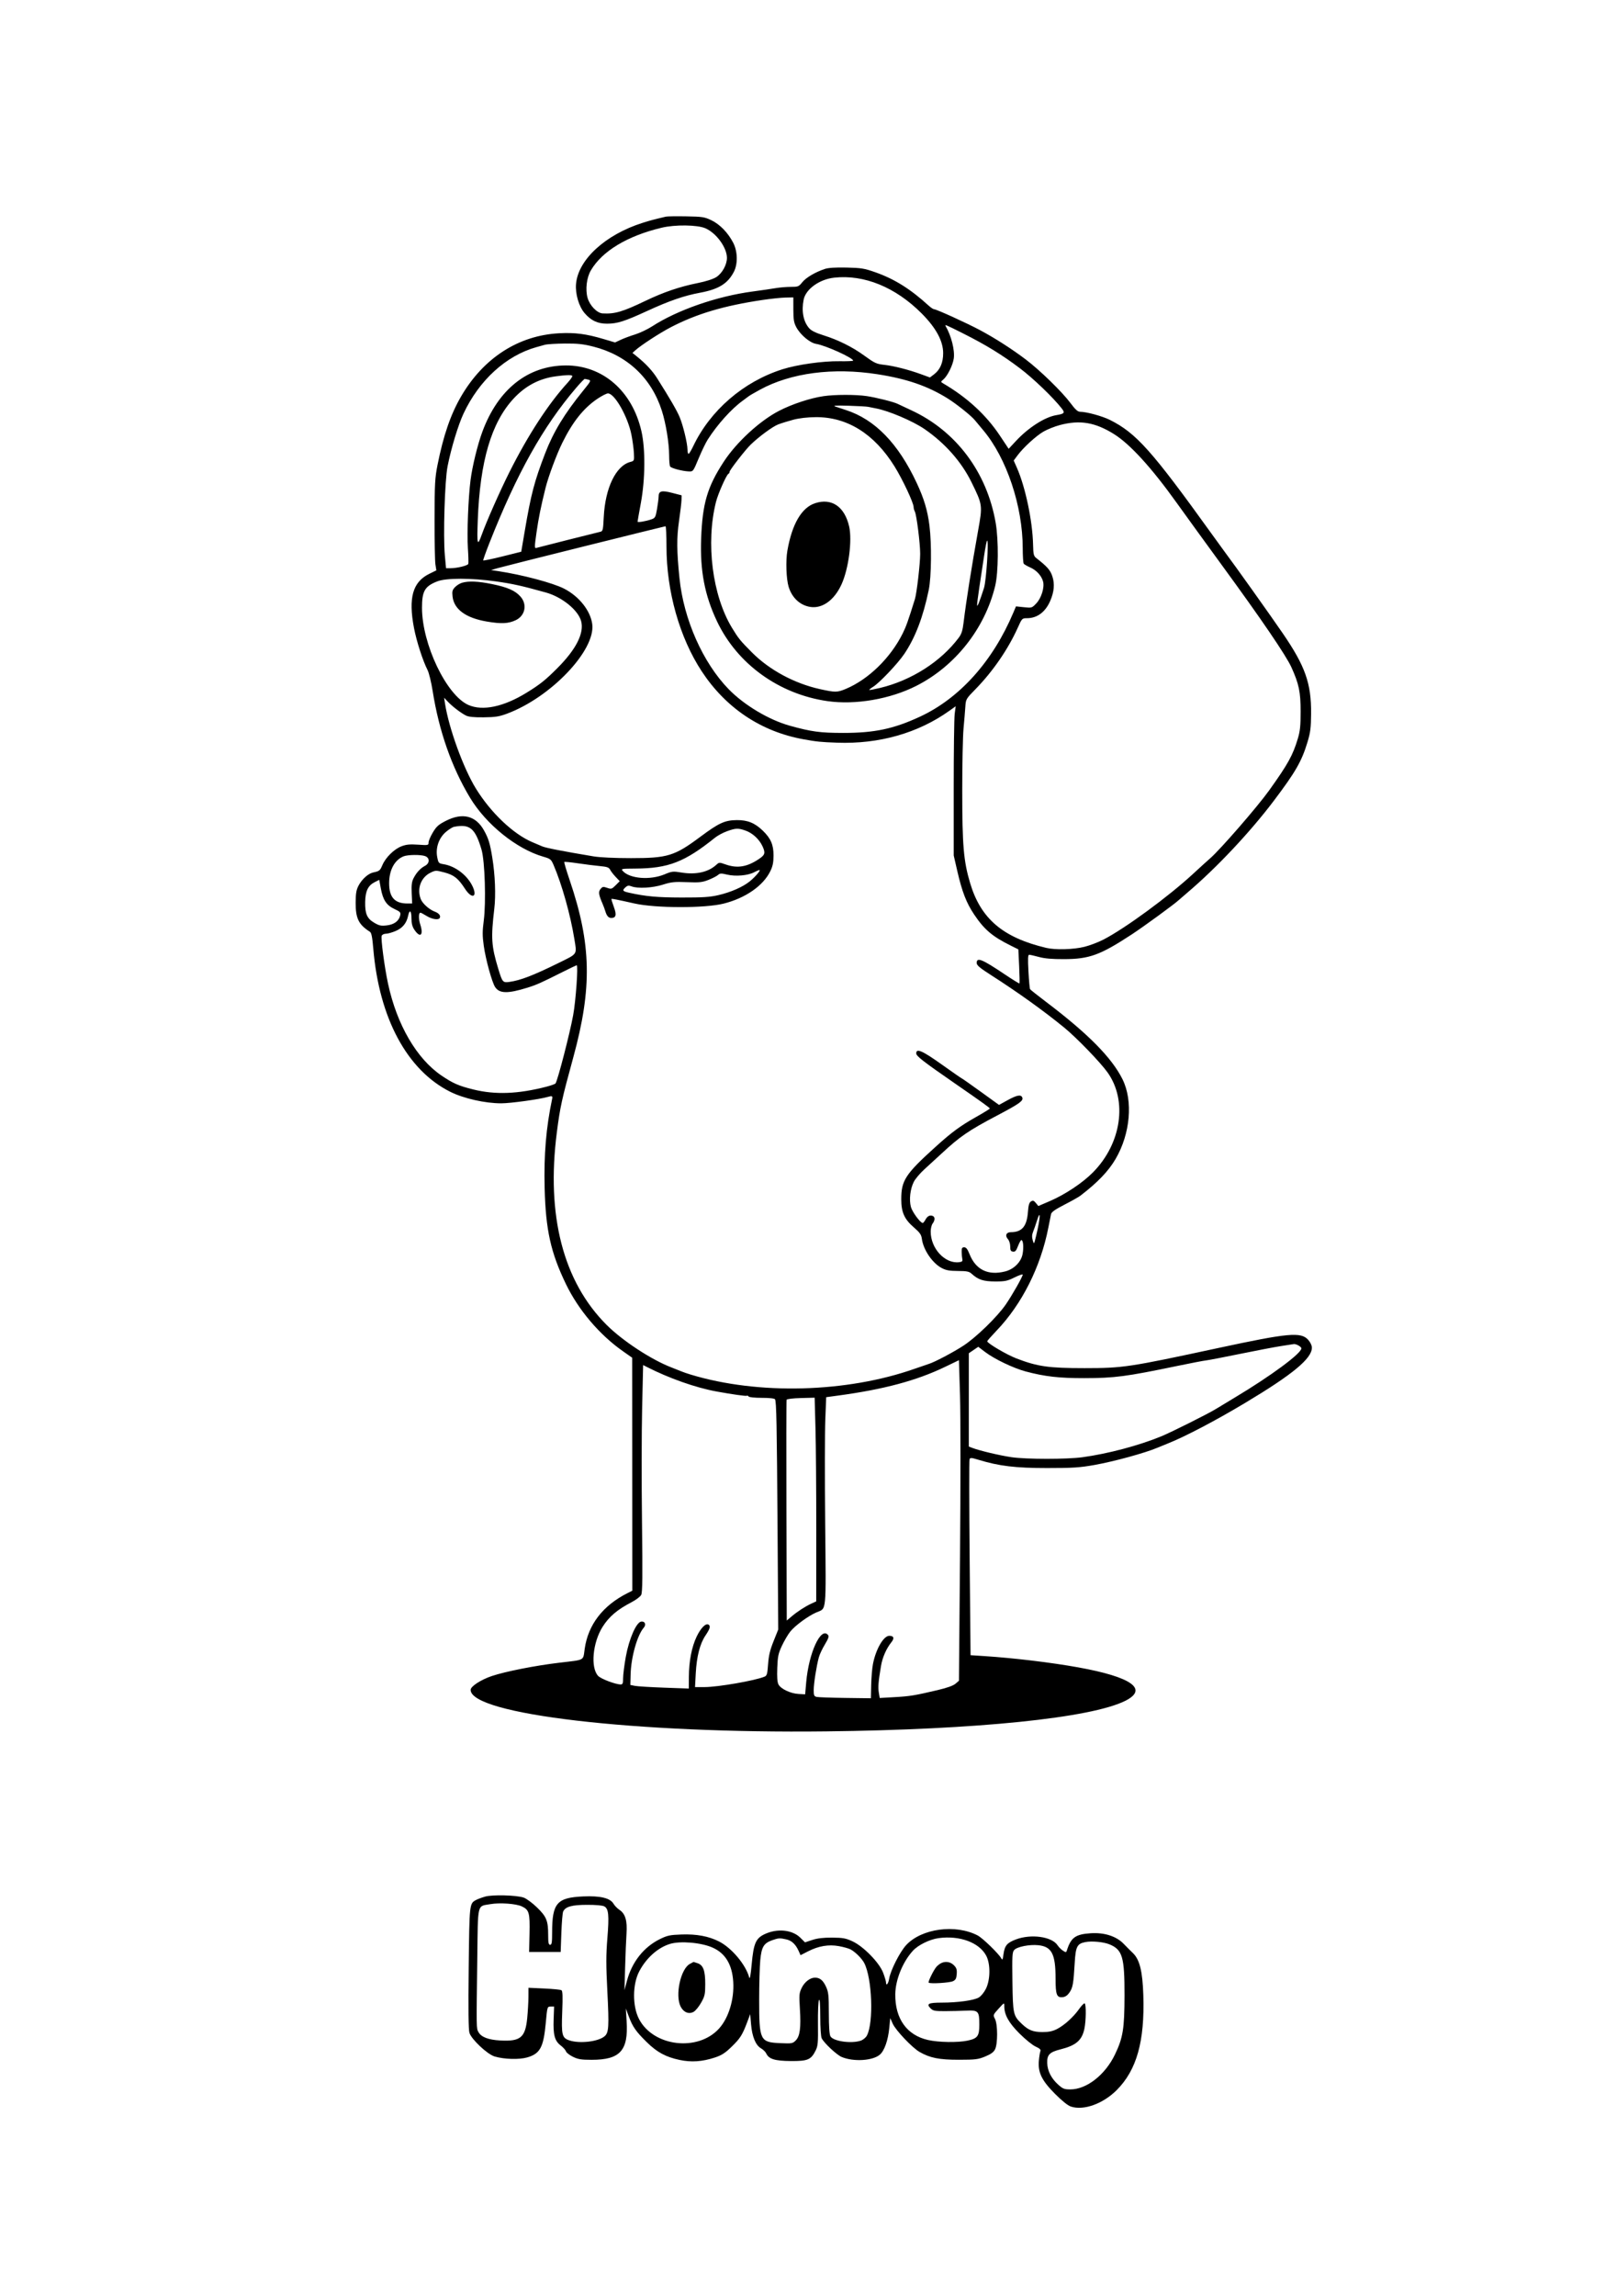 <?xml version="1.0" encoding="UTF-8" standalone="yes"?>
<svg xmlns="http://www.w3.org/2000/svg" width="1761" height="2500" viewBox="0 0 1767.389 2500" version="1.1" x="-10" y="-10">
  <g transform="translate(-10, -10) scale(1.008)">
    <path d="M731.899 240.299C719.017 243.332 715.08 244.379 706.956 246.931C666.462 259.659 636.715 286.921 634.524 313.312C633.627 324.125 637.595 337.607 643.813 344.87C650.73 352.952 657.903 356.328 668.157 356.328C679.212 356.328 687.07 353.843 711.484 342.62C735.747 331.467 751.558 326.005 768.931 322.778C789.176 319.017 799.022 312.94 805.673 300.104C810.101 291.559 809.808 278.025 804.991 268.672C799.406 257.819 790.55 248.659 781.377 244.24C773.89 240.636 771.682 240.291 753.991 239.974C743.408 239.785 733.466 239.93 731.899 240.299M727.443 252.273C690.184 261.147 662.892 277.595 650.586 298.595C646.022 306.383 644.487 319.229 647.034 328.327C649.342 336.566 657.32 344.84 663.29 345.182C676.572 345.944 685.001 343.476 709.806 331.572C729.396 322.171 746.971 316.192 766.556 312.265C775.349 310.502 783.19 307.992 786.572 305.857C792.955 301.827 798.183 292.405 798.161 284.969C798.13 273.753 786.531 257.898 774.658 252.842C765.875 249.102 741.968 248.814 727.443 252.273M904.361 296.971C894.004 300.388 883.893 306.347 879.845 311.42C876.089 316.127 875.359 316.42 867.389 316.42C862.732 316.42 855.356 317.037 850.998 317.791C846.639 318.545 835.376 320.187 825.969 321.44C787.395 326.578 744.542 341.445 717.003 359.246C712.008 362.473 703.696 366.418 698.531 368.012C693.365 369.605 686.374 372.208 682.995 373.794L676.85 376.679 664.466 372.999C645.466 367.353 633.496 365.792 616.209 366.709C572.121 369.048 534.275 393.399 509.964 435.07C498.582 454.581 490.69 477.5 484.32 509.55C481.548 523.498 481.194 529.947 481.123 567.987C481.079 591.505 481.495 613.674 482.048 617.252L483.054 623.756 475.413 627.503C457.396 636.34 452.546 653.546 458.84 686.291C461.622 700.764 468.358 721.649 473.511 731.775C475.073 734.842 477.576 745.104 479.075 754.58C485.931 797.918 499.652 837.097 519.551 870.154C537.047 899.219 570.087 925.82 599.065 934.172C606.822 936.407 607.519 936.974 610.221 943.264C619.247 964.26 628.466 997.127 632.739 1023.539C635.516 1040.707 636.636 1039.034 615.379 1049.487C587.842 1063.029 574.233 1068.25 562.074 1069.937C555.195 1070.892 554.575 1070.153 550.241 1055.818C542.707 1030.897 542.145 1022.46 545.898 990.593C547.651 975.701 546.794 953.952 543.707 935.006C541.204 919.648 539.674 914.618 534.832 905.84C525.929 889.704 511.559 886.036 493.418 895.272C485.442 899.333 483.156 901.368 479.267 907.876C476.716 912.145 474.629 917.048 474.629 918.773C474.629 921.806 474.26 921.883 463.25 921.129C454.413 920.523 450.409 920.906 445.334 922.844C437.335 925.899 428.146 934.909 424.607 943.164C421.948 949.366 421.452 949.765 414.52 951.277C409.159 952.447 402.355 958.563 398.726 965.473C396.243 970.202 395.629 973.858 395.582 984.179C395.506 1001.045 398.84 1007.821 411.003 1015.536C412.695 1016.608 413.61 1021.194 414.705 1034.065C421.105 1109.376 451.412 1165.661 498.147 1189.029C512.684 1196.298 535.965 1201.551 553.535 1201.524C563.684 1201.509 595.19 1197.158 603.977 1194.557C608.471 1193.227 609.273 1193.57 608.647 1196.551C602.038 1228.022 599.581 1257.138 600.485 1293.29C601.622 1338.798 607.102 1363.452 623.703 1397.724C637.233 1425.657 659.981 1452.433 685.286 1470.211L695.429 1477.338 695.492 1603.61L695.553 1729.882 690.208 1732.581C663.609 1746.019 647.748 1766.625 643.952 1792.675C641.978 1806.22 645.058 1804.541 615.735 1808.044C590.187 1811.096 557.861 1817.487 543.33 1822.36C531.384 1826.367 520.239 1833.615 520.239 1837.379C520.239 1863.938 698.523 1884.775 905.47 1882.4C1069.296 1880.52 1192.767 1867.926 1230.046 1849.294C1255.477 1836.584 1236.948 1823.419 1178.921 1812.97C1149.756 1807.718 1109.182 1802.851 1077.412 1800.791L1062.32 1799.813 1061.347 1694.712C1060.812 1636.907 1060.75 1588.635 1061.207 1587.439C1061.944 1585.522 1063.08 1585.582 1070.858 1587.948C1093.438 1594.815 1110.842 1596.913 1145.239 1596.914C1173.214 1596.914 1180.738 1596.431 1196.551 1593.617C1217.757 1589.845 1251.495 1580.606 1264.966 1574.885C1266.534 1574.219 1271.985 1571.993 1277.081 1569.937C1296.11 1562.263 1328.404 1545.272 1360.462 1526.068C1411.695 1495.373 1432.44 1478.184 1432.44 1466.425C1432.44 1464.038 1430.808 1460.59 1428.404 1457.899C1420.617 1449.185 1407.05 1450.416 1331.243 1466.718C1233.635 1487.708 1227.755 1488.593 1185.861 1488.607C1146.943 1488.619 1134.91 1486.897 1111.901 1478.025C1101.326 1473.947 1080.388 1461.612 1080.388 1459.46C1080.388 1458.965 1084.939 1453.807 1090.503 1447.995C1118.064 1419.202 1138.359 1378.834 1146.689 1336.231C1147.915 1329.96 1149.219 1323.411 1149.587 1321.678C1150.073 1319.384 1154.032 1316.586 1164.148 1311.39C1171.79 1307.464 1179.535 1303.11 1181.36 1301.713C1200.014 1287.43 1211.773 1275.182 1219.517 1261.97C1235.607 1234.514 1238.716 1198.877 1227.068 1175.401C1215.516 1152.117 1189.594 1125.885 1144.277 1091.619C1135.125 1084.698 1127.283 1078.464 1126.85 1077.762C1126.417 1077.062 1125.63 1068.388 1125.101 1058.485C1124.35 1044.458 1124.534 1040.479 1125.931 1040.479C1126.917 1040.479 1131.665 1041.558 1136.482 1042.876C1142.677 1044.572 1150.661 1045.257 1163.769 1045.212C1191.186 1045.121 1202.918 1040.83 1237.281 1018.315C1250.031 1009.962 1283.327 985.653 1287.898 981.36C1288.75 980.559 1293.224 976.696 1297.839 972.777C1329.092 946.231 1365.369 907.668 1391.025 873.717C1414.726 842.352 1421.371 830.792 1427.647 810.001C1430.851 799.389 1431.454 794.617 1431.578 778.934C1431.834 746.4 1425.255 727.692 1401.162 692.454C1387.876 673.023 1347.953 616.978 1338.389 604.333C1336.907 602.373 1330.043 592.912 1323.136 583.31C1258.797 493.861 1241.89 474.944 1213.578 460.717C1205.306 456.561 1188.032 451.824 1181.143 451.824C1178.552 451.824 1175.931 449.447 1170.534 442.204C1161.611 430.224 1137.56 406.789 1122.355 395.259C1107.259 383.814 1089.027 372.114 1072.633 363.354C1058.171 355.627 1025.252 340.65 1022.731 340.65C1021.867 340.65 1019.226 338.885 1016.861 336.73C997 318.619 979.762 307.851 958.877 300.512C947.137 296.385 943.749 295.837 927.879 295.485C915.965 295.222 908.174 295.714 904.361 296.971M914.339 306.452C898.367 308.238 883.617 318.888 881.331 330.286C878.85 342.657 880.978 353.893 887.164 361.076C889.656 363.971 894.189 366.223 903.201 369.044C918.576 373.855 934.108 381.558 946.421 390.476C958.67 399.347 960.024 399.971 969.237 401.003C979.095 402.108 995.428 406.286 1008.361 411.009L1018.288 414.635 1022.769 411.219C1029.366 406.187 1032.644 398.529 1032.615 388.218C1032.578 375.086 1024.937 360.966 1009.406 345.329C981.05 316.782 946.889 302.812 914.339 306.452M836.659 330.626C794.641 336.886 765.238 345.641 737.148 360.255C725.355 366.391 704.796 379.769 698.848 385.18L695.728 388.017 700.274 391.668C710.047 399.518 717.288 407.289 722.457 415.479C736.562 437.821 743.824 450.339 746.847 457.526C750.619 466.494 755.325 485.951 755.379 492.802C755.399 495.351 755.919 497.434 756.534 497.434C757.149 497.434 759.404 493.747 761.545 489.239C780.053 450.278 816.009 419.239 858.213 405.795C874.269 400.681 902.252 396.729 920.345 397.02C928.408 397.151 935.006 396.861 935.006 396.38C935.006 393.392 905.081 379.852 894.867 378.218C888.127 377.141 877.741 368.392 873.325 360.074C870.768 355.257 870.198 351.802 870.178 341.008L870.154 327.825 861.602 328.005C856.899 328.103 845.674 329.283 836.659 330.626M1035.237 358.823C1041.441 369.39 1045.436 385.299 1044.109 394.152C1043.005 401.514 1037.333 412.959 1032.92 416.73C1029.875 419.334 1029.863 419.451 1032.52 421.006C1058.609 436.28 1079.128 455.144 1094.074 477.593L1103.647 491.975 1111.616 483.414C1125.073 468.955 1142.888 457.554 1155.245 455.492C1164.102 454.014 1164.932 453.022 1161.254 448.307C1151.994 436.435 1130.486 415.757 1116.021 404.819C1096.538 390.088 1079.091 379.374 1054.303 366.921C1035.811 357.63 1034.113 356.91 1035.237 358.823M600.77 379.188C598.418 379.84 594.249 381.003 591.505 381.773C558.667 390.979 529.471 417.597 512.537 453.766C506.712 466.21 499.045 491.552 495.231 510.975C492.182 526.504 490.359 586.418 492.293 607.54L493.566 621.437 498.281 621.437C505.46 621.437 517.085 618.61 517.715 616.712C518.022 615.782 517.812 607.968 517.249 599.344C516.194 583.221 517.704 544.92 520.143 525.878C522.067 510.861 527.779 487.489 532.94 473.523C549.966 427.449 582.242 401.784 623.397 401.599C663.364 401.418 695.359 429.153 705.385 472.668C709.856 492.078 709.619 524.748 704.818 550.745C702.858 561.357 701.254 570.45 701.254 570.954C701.254 572.058 710.257 570.544 716.32 568.421C720.361 567.005 720.824 566.137 722.377 557.078C723.302 551.682 724.059 545.754 724.059 543.905C724.059 537.647 727.155 536.76 738.636 539.725L749.002 542.403 748.903 547.356C748.848 550.08 747.643 560.326 746.223 570.125C743.569 588.449 743.682 602.627 746.713 632.37C751.249 676.851 772.014 723.717 799.924 752.467C816.783 769.833 843.759 785.928 866.591 792.242C889.94 798.7 899.403 799.967 924.316 799.976C958.186 799.987 978.903 795.603 1007.427 782.387C1050.436 762.462 1086.438 722.357 1108.721 669.554L1111.574 662.796 1120.208 663.699C1128.734 664.591 1128.903 664.538 1133.676 659.477C1139.058 653.769 1142.6 642.429 1141.001 636.021C1139.45 629.808 1133.904 623.642 1127.208 620.687C1123.798 619.183 1120.537 617.293 1119.962 616.488C1119.386 615.681 1118.905 608.121 1118.893 599.685C1118.828 553.917 1101.432 502.003 1076.032 471.779C1072.409 467.467 1068.218 462.454 1066.72 460.639C1062.868 455.969 1046.899 443.243 1037.628 437.453C1015.948 423.914 993.377 416.123 961.374 411.136C913.177 403.623 867.427 409.641 833.975 427.892C828.052 431.123 822.544 434.326 821.736 435.007C820.929 435.688 818.05 437.834 815.341 439.773C803.146 448.501 787.819 465.529 777.273 482.068C775.133 485.423 770.716 494.584 767.456 502.423C761.546 516.638 761.518 516.676 756.692 516.474C749.716 516.18 737.777 513.026 736.552 511.152C735.976 510.271 735.496 504.893 735.483 499.2C735.455 485.748 731.984 464.441 727.576 450.657C716.19 415.06 689.895 390.466 653.287 381.18C642.233 378.377 636.277 377.737 622.323 377.853C612.821 377.935 603.121 378.535 600.77 379.188M612.172 413.452C594.471 415.884 579.51 423.833 566.804 437.557C542.691 463.602 530.376 505.425 527.976 569.413C526.974 596.136 527.571 598.307 532.289 585.091C537.345 570.934 552.084 537.623 562.323 517.215C582.453 477.098 604.497 443.234 625.342 420.406C628.666 416.766 630.965 413.367 630.449 412.852C629.306 411.708 623.475 411.899 612.172 413.452M634.688 425.854C598.68 467.963 570.346 518.65 540.497 594.356C536.633 604.155 533.662 612.527 533.893 612.96C534.125 613.394 543.493 611.452 554.714 608.645L575.114 603.54 578.863 581.488C585.78 540.807 589.266 527.52 601.103 496.722C609.956 473.692 621.991 453.887 642.372 428.811C650.654 418.622 651.026 417.859 648.092 417.072C646.367 416.609 644.504 416.221 643.952 416.212C643.401 416.2 639.232 420.54 634.688 425.854M657.782 437.704C642.769 447.808 630.936 462.623 619.694 485.391C613.466 498.005 604.514 522.068 601.428 534.493C596.387 554.788 593.914 567.004 591.686 582.608C589.447 598.29 589.42 600.013 591.417 599.438C594.644 598.512 657.219 582.725 660.811 581.933C663.609 581.314 663.898 580.103 664.582 566.073C666.127 534.416 677.734 510.316 693.415 506.207C697.625 505.104 697.685 504.957 697.276 496.629C697.048 491.977 695.847 483.039 694.605 476.767C690.708 457.072 676.357 431.807 669.123 431.908C667.588 431.93 662.486 434.538 657.782 437.704M902.992 434.88C888.539 436.987 868.901 443.461 854.647 450.818C833.757 461.602 808.586 484.761 794.716 505.958C776.897 533.19 771.594 551.227 770.191 589.367C768.911 624.131 774.035 650.827 787.395 679.012C809.332 725.295 854.594 757.972 907.202 765.507C937.417 769.835 975.067 763.369 1003.471 748.977C1045.684 727.586 1077.799 686.924 1089.007 640.678C1092.548 626.065 1092.835 591.206 1089.57 572.263C1080.095 517.3 1046.566 472.605 997.962 450.15C991.164 447.01 984.595 443.922 983.362 443.29C979.267 441.186 960.097 436.363 949.698 434.818C937.851 433.059 915.294 433.089 902.992 434.88M915.764 446.184C918.116 446.983 923.247 448.676 927.166 449.947C958.687 460.17 983.908 486.143 1003.934 529.001C1011.869 545.982 1015.654 558.625 1017.739 575.114C1020.244 594.907 1019.867 630.908 1017.014 644.785C1010.961 674.208 1002.417 696.599 990.486 714.313C983.466 724.736 963.583 745.707 956.672 749.979C954.081 751.581 952.189 753.12 952.47 753.401C952.751 753.682 958.076 752.687 964.304 751.189C998.227 743.029 1030.019 722.728 1049.503 696.786C1052.504 692.791 1053.704 689.044 1054.751 680.395C1057.561 657.182 1063.418 620.111 1070.557 580.355C1075.438 553.174 1075.373 552.705 1063.374 528.267C1052.469 506.059 1034.776 486.006 1012.561 470.676C999.912 461.946 973.282 450.611 959.632 448.146C956.67 447.61 952.965 446.867 951.397 446.494C949.829 446.12 940.208 445.572 930.017 445.275C916.177 444.87 912.57 445.101 915.764 446.184M870.228 460.419C864.782 461.869 857.406 464.148 853.837 465.482C847.915 467.698 832.992 478.646 823.92 487.43C818.136 493.03 801.026 515.058 801.026 516.904C801.026 517.824 800.479 518.79 799.809 519.052C797.738 519.86 788.531 540.624 786.288 549.544C775.091 594.088 782.34 651.04 803.672 686.113C810.653 697.59 812.611 700.003 825.257 712.704C844.219 731.75 871.202 746.307 899.001 752.489C915.477 756.152 917.784 756.139 926.903 752.328C951.642 741.988 975.597 718.639 988.806 691.99C992.476 684.584 994.577 678.677 1001.985 654.932C1003.971 648.569 1007.697 616.479 1007.697 605.741C1007.697 594.433 1003.784 563.491 1001.913 559.993C1001.174 558.613 1000.57 556.397 1000.57 555.067C1000.57 550.582 988.72 525.331 980.004 511.244C958.06 475.778 928.582 457.343 894.31 457.654C885.423 457.735 876.435 458.767 870.228 460.419M1159.192 466.212C1153.539 467.711 1145.522 470.912 1141.375 473.328C1133.181 478.101 1119.49 490.676 1113.116 499.282L1109.109 504.692 1112.561 512.497C1121.756 533.291 1129.514 570.108 1130.108 595.781C1130.355 606.4 1130.778 608.201 1133.539 610.362C1145.566 619.779 1148.749 623.388 1150.998 630.16C1153.751 638.452 1152.986 647.074 1148.609 657.07C1143.372 669.025 1134.484 675.597 1123.549 675.6C1118.231 675.601 1118.094 675.743 1113.481 686.006C1103.017 709.277 1086.487 733.301 1067.731 752.493C1057.329 763.137 1057.206 763.349 1056.649 771.807C1056.34 776.511 1055.46 787.094 1054.698 795.325C1053.934 803.556 1053.308 833.743 1053.308 862.406C1053.307 922.027 1054.751 938.979 1061.86 962.799C1073.398 1001.458 1097.424 1021.889 1144.448 1033.029C1154.334 1035.371 1173.942 1034.818 1185.791 1031.861C1191.632 1030.403 1200.932 1026.87 1206.458 1024.008C1230.175 1011.726 1276.981 977.389 1303.741 952.641C1311.263 945.686 1319.475 938.227 1321.991 936.065C1332.768 926.807 1373.428 880.019 1386.08 862.315C1406.643 833.543 1411.739 824.334 1417.238 806.015C1419.641 798.003 1420.229 792.246 1420.222 776.796C1420.214 755.522 1418.441 746.995 1410.252 728.844C1404.511 716.117 1377.452 676.403 1334.343 617.437C1320.087 597.938 1294.086 562.082 1285.707 550.366C1258.582 512.446 1235.311 486.937 1217.918 476.055C1197.403 463.22 1180.904 460.455 1159.192 466.212M893.784 550.931C879.156 555.691 868.747 573.482 863.704 602.345C861.789 613.311 862.466 633.107 865.046 641.559C868.713 653.568 877.55 661.739 888.673 663.408C901.779 665.373 914.738 655.905 922.519 638.68C930.115 621.866 934.115 591.16 930.666 576.125C925.738 554.637 911.755 545.084 893.784 550.931M644.242 597.479C596.814 609.284 554.483 619.95 550.171 621.179L542.332 623.414 550.171 624.592C576.093 628.488 609.347 637.322 621.541 643.553C637.804 651.863 650.208 667.479 652.109 682.037C655.82 710.443 607.225 761.442 559.568 779.158C551.153 782.285 546.93 782.94 534.374 783.063C523.692 783.167 518.076 782.598 515.133 781.116C509.591 778.324 500.517 771.38 495.522 766.106L491.469 761.83 492.474 768.244C496.665 795.019 512.332 838.133 525.882 860.177C542.014 886.424 566.566 909.733 587.262 918.452C590.773 919.93 595.579 921.974 597.945 922.995C601.799 924.655 620.352 928.268 653.506 933.811C660.439 934.971 676.364 935.718 694.128 935.718C733.855 935.718 741.361 933.409 769.304 912.587C789.53 897.517 795.855 894.622 808.865 894.488C820.536 894.367 828.472 897.603 837.122 906.009C845.767 914.411 848.71 921.256 848.674 932.868C848.652 940.53 847.832 944.498 845.145 949.971C837.397 965.758 818.22 979.055 794.612 985.011C774.237 990.153 720.894 990.067 697.782 984.859C679.393 980.714 673.408 979.53 672.965 979.95C672.692 980.208 673.833 984.064 675.5 988.518C678.723 997.132 677.938 1000.57 672.748 1000.57C669.789 1000.57 667.786 998.34 666.35 993.444C665.775 991.484 664.477 987.956 663.466 985.604C658.982 975.178 658.563 972.295 661.079 969.203C663.218 966.575 664.011 966.434 668.257 967.919C672.721 969.483 673.317 969.303 677.469 965.151L681.907 960.711 677.499 956.055C675.074 953.492 672.377 950.006 671.505 948.304C670.198 945.757 668.225 945.054 660.288 944.317C654.99 943.826 644.306 942.48 636.546 941.328C628.786 940.175 622.147 939.523 621.793 939.876C621.438 940.229 624.054 949.061 627.603 959.498C651.207 1028.922 652.184 1076.247 631.566 1151.653C618.964 1197.744 617.272 1205.453 613.734 1232.896C602.101 1323.153 620.596 1394.723 667.704 1441.75C685.098 1459.115 716.507 1479.675 738.312 1487.973C742.624 1489.614 747.434 1491.522 749.002 1492.215C750.57 1492.908 755.06 1494.446 758.979 1495.634C832.158 1517.822 928.106 1515.284 1001.995 1489.202C1008.659 1486.85 1015.351 1484.557 1016.866 1484.105C1023.034 1482.265 1043.354 1471.574 1054.572 1464.266C1068.424 1455.242 1091.288 1433.015 1100.506 1419.611C1107.509 1409.427 1118.871 1389.407 1118.871 1387.253C1118.871 1386.504 1114.882 1387.866 1110.007 1390.279C1102.176 1394.158 1099.723 1394.666 1088.984 1394.642C1076.26 1394.615 1070.577 1392.759 1063.566 1386.345C1060.805 1383.82 1058.435 1383.334 1048.6 1383.277C1039.394 1383.223 1035.66 1382.544 1030.996 1380.073C1020.894 1374.719 1011.117 1360.318 1009.525 1348.446C1008.915 1343.907 1007.347 1341.656 1000.924 1336.11C990.564 1327.168 987.189 1319.671 987.184 1305.587C987.176 1285.063 991.615 1278.284 1024.558 1248.525C1042.115 1232.662 1051.063 1226.09 1068.586 1216.187C1076.598 1211.658 1083.173 1207.608 1083.196 1207.185C1083.241 1206.378 1075.914 1201.106 1045.468 1180.033C1010.393 1155.757 1003.421 1150.338 1003.421 1147.359C1003.421 1141.545 1010.034 1144.436 1031.18 1159.493C1042.741 1167.724 1052.447 1174.458 1052.751 1174.458C1053.054 1174.458 1062.276 1180.935 1073.245 1188.85L1093.187 1203.241 1102.516 1198.114C1112.662 1192.537 1117.058 1191.743 1118.401 1195.244C1119.778 1198.83 1115.422 1201.941 1091.078 1214.762C1060.057 1231.1 1050.73 1237.501 1030.502 1256.338C1025.406 1261.083 1017.323 1268.493 1012.538 1272.805C1007.754 1277.117 1002.474 1283.322 1000.804 1286.596C996.89 1294.273 995.529 1306.016 997.644 1313.864C999.128 1319.37 1007.892 1331.243 1010.472 1331.243C1011.032 1331.243 1012.33 1329.674 1013.358 1327.755C1015.476 1323.797 1018.117 1322.405 1021.237 1323.6C1023.931 1324.635 1023.911 1328.277 1021.192 1331.871C1020.041 1333.394 1019.099 1337.288 1019.099 1340.526C1019.099 1358.853 1034.467 1375.512 1049.769 1373.773C1053.174 1373.385 1053.894 1372.722 1053.391 1370.439C1053.046 1368.871 1052.725 1365.344 1052.678 1362.6C1052.61 1358.54 1053.123 1357.611 1055.432 1357.611C1057.527 1357.611 1059.052 1359.574 1061.261 1365.115C1067.98 1381.97 1081.303 1388.445 1099.721 1383.807C1109.38 1381.375 1117.184 1373.566 1118.777 1364.738C1120.104 1357.383 1119.403 1349.772 1117.397 1349.772C1116.77 1349.772 1115.143 1352.69 1113.78 1356.256C1111.806 1361.425 1110.698 1362.654 1108.317 1362.313C1105.909 1361.97 1105.331 1360.879 1105.331 1356.695C1105.331 1353.723 1104.249 1350.305 1102.802 1348.704C1099.421 1344.967 1101.015 1341.22 1105.983 1341.22C1118.064 1341.22 1123.362 1334.957 1124.544 1319.275C1125.104 1311.844 1125.916 1309.059 1127.869 1307.872C1129.964 1306.596 1130.961 1306.92 1133.147 1309.582L1135.841 1312.865 1148.317 1307.506C1164.92 1300.373 1183.86 1287.749 1195.153 1276.287C1225.932 1245.05 1232.692 1198.727 1210.939 1168.119C1203.087 1157.068 1177.245 1130.341 1163.769 1119.329C1141.544 1101.169 1113.08 1080.771 1084.309 1062.385C1072.275 1054.695 1068.988 1051.906 1068.987 1049.387C1068.984 1042.781 1074.637 1045.09 1099.822 1061.987C1108.083 1067.53 1115.074 1071.832 1115.358 1071.548C1115.643 1071.264 1115.487 1062.844 1115.016 1052.835L1114.155 1034.639 1106.023 1030.604C1085.919 1020.63 1077.256 1013.277 1066.206 996.806C1057.826 984.319 1053.14 972.258 1048.009 949.971L1044.072 932.868 1044.056 860.177C1044.049 820.197 1044.53 783.794 1045.124 779.283L1046.207 771.08 1039.423 775.926C1005.456 800.195 963.049 812.246 917.534 810.563C899.52 809.897 895.523 809.49 880.844 806.82C835.131 798.508 796.968 772.976 770.84 733.224C746.793 696.642 732.611 646.412 732.611 597.832C732.611 585.728 732.131 575.868 731.542 575.919C730.954 575.971 691.669 585.673 644.242 597.479M1077.077 607.54C1075.765 616.36 1073.412 631.913 1071.849 642.104C1070.284 652.295 1069.195 661.216 1069.427 661.93C1069.862 663.264 1072.489 656.546 1076.903 642.816C1079.35 635.202 1082.226 591.498 1080.279 591.502C1079.829 591.504 1078.387 598.721 1077.077 607.54M484.092 635.678C470.517 640.981 467.503 646.18 467.503 664.287C467.503 703.684 494.046 759.227 517.879 769.701C533.285 776.469 556.021 771.686 580.748 756.471C595.519 747.383 601.344 742.734 614.427 729.599C634.702 709.243 643.539 691.719 640.054 678.779C636.839 666.836 619.329 652.62 601.837 647.749C575.677 640.466 565.989 638.314 547.688 635.718C520.887 631.917 493.766 631.9 484.092 635.678M510.897 637.212C508.502 637.909 505.047 640.068 503.221 642.013C500.43 644.983 500.019 646.596 500.643 652.128C502.206 666.001 515.087 675.388 537.862 679.25C553.488 681.9 561.216 681.531 569.176 677.754C579.367 672.918 581.849 660.78 574.384 652.279C568.613 645.707 560.348 642.067 543.305 638.593C528.317 635.539 518.146 635.105 510.897 637.212M502.233 901.782C500.56 902.109 496.575 904.618 493.377 907.356C485.753 913.883 482.065 924.588 484.004 934.577C485.275 941.127 485.52 941.393 491.243 942.362C503.434 944.424 515.956 953.796 521.81 965.237C528.311 977.945 521.884 980.944 514.054 968.857C506.755 957.591 502.119 953.937 491.636 951.187C482.66 948.834 482.137 948.844 476.719 951.498C466.365 956.568 461.837 968.751 466.12 980.017C467.96 984.855 475.331 991.482 481.35 993.71C485.962 995.416 488.15 998.295 486.665 1000.698C485.197 1003.076 478.26 1001.948 472.491 998.395C469.356 996.464 466.384 994.88 465.888 994.876C463.72 994.859 463.599 1001.394 465.65 1007.744C469.387 1019.316 465.597 1022.717 459.307 1013.434C456.971 1009.984 456.1 1006.631 456.1 1001.072C456.1 992.614 454.018 990.882 452.497 998.076C450.775 1006.214 446.546 1011.44 439.078 1014.652C435.215 1016.314 430.389 1017.674 428.354 1017.674C426.318 1017.674 424.27 1018.673 423.803 1019.893C422.715 1022.725 426.884 1054.183 430.684 1071.836C440.275 1116.374 461.712 1153.184 488.714 1171.482C501.136 1179.899 507.336 1182.607 523.131 1186.515C546.96 1192.412 571.83 1191.455 602.607 1183.461C607.537 1182.179 611.906 1180.59 612.315 1179.929C614.887 1175.765 627.722 1126.089 631.418 1105.988C634.279 1090.433 637.018 1051.881 635.265 1051.881C634.809 1051.881 628.143 1055.043 620.453 1058.907C596.353 1071.015 591.753 1073.07 581.876 1076.142C560.485 1082.795 551.469 1082.62 546.776 1075.456C543.352 1070.229 536.538 1045.458 534.484 1030.771C532.972 1019.954 532.965 1014.947 534.446 1003.69C537.088 983.599 535.696 938.806 532.045 926.454C525.195 903.273 519.342 898.429 502.233 901.782M798.238 906.548C793.962 908.086 788.126 911.221 785.269 913.518C752.373 939.954 734.597 946.85 698.87 947.037C683.642 947.117 683.046 947.233 685.255 949.682C692.805 958.057 714.873 959.823 730.502 953.304C738.578 949.936 739.669 949.82 749.031 951.355C764.485 953.888 777.912 950.922 786.484 943.08C789.685 940.151 789.907 940.138 796.652 942.534C809.229 947.001 819.708 945.363 832.437 936.938C839.458 932.293 840.094 930.296 836.846 923.111C833.342 915.365 826.06 908.585 818.302 905.848C810.344 903.039 807.744 903.13 798.238 906.548M447.55 933.756C437.796 937.645 431.87 948.666 431.87 962.909C431.87 978.186 437.916 984.892 451.692 984.892L456.834 984.892 456.326 973.693C455.938 965.165 456.401 961.34 458.264 957.658C461.42 951.42 465.791 946.658 470.71 944.098C475.973 941.36 476.12 935.502 470.973 933.545C466.316 931.775 452.201 931.901 447.55 933.756M827.761 950.996C820.835 954.641 807.584 955.792 798.275 953.559C791.963 952.044 790.564 952.104 788.486 953.977C787.152 955.177 782.533 957.56 778.221 959.269C771.388 961.978 768.379 962.299 754.786 961.759C741.298 961.221 737.774 961.588 728.72 964.463C717.453 968.04 701.544 968.911 694.733 966.323C691.668 965.157 690.335 965.348 688.227 967.256C684.313 970.798 684.877 971.625 692.346 973.28C710.267 977.249 722.594 978.368 749.002 978.421C771.94 978.466 779.736 977.959 788.911 975.821C802.426 972.671 815.339 967.013 822.839 960.955C828.416 956.448 834.534 949.463 833.615 948.65C833.33 948.398 830.696 949.454 827.761 950.996M416.224 961.743C409.024 965.372 406.107 971.418 405.889 983.167C405.65 996.063 407.883 1001.183 415.764 1005.801C421.145 1008.954 423.15 1009.37 429.4 1008.63C437.43 1007.68 442.529 1003.84 443.89 997.719C444.591 994.568 443.867 993.777 437.634 990.877C428.975 986.846 425.182 981.117 422.868 968.575L421.149 959.262 416.224 961.743M1134.084 1329.461C1132.925 1333.184 1131.159 1338.244 1130.161 1340.704C1128.861 1343.903 1128.739 1346.541 1129.731 1349.969C1131.112 1354.745 1131.125 1354.728 1133.512 1344.783C1138.223 1325.164 1138.603 1314.932 1134.084 1329.461M1398.945 1464.684C1391.89 1465.777 1371.686 1469.632 1354.048 1473.251C1336.41 1476.871 1320.054 1480.011 1317.702 1480.231C1315.351 1480.45 1301.24 1483.161 1286.345 1486.254C1230.718 1497.806 1218.533 1499.403 1185.546 1499.454C1158.334 1499.497 1142.759 1497.717 1122.064 1492.194C1108.769 1488.646 1088.093 1478.726 1078.034 1471.069L1070.693 1465.48 1065.563 1468.965L1060.433 1472.452 1060.433 1523.034L1060.433 1573.617 1064.353 1575.121C1072.179 1578.127 1094.223 1583.344 1106.756 1585.157C1122.846 1587.486 1166.747 1587.503 1183.723 1585.188C1211.361 1581.42 1244.889 1572.52 1269.242 1562.487C1280.391 1557.895 1320.1 1538 1328.609 1532.745C1332.256 1530.492 1341.556 1524.866 1349.276 1520.242C1388.1 1496.987 1421.038 1472.63 1421.038 1467.172C1421.038 1465.365 1415.239 1462.121 1412.749 1462.534C1412.212 1462.623 1406.001 1463.59 1398.945 1464.684M1034.695 1487.232C1003.731 1502.145 968.398 1511.619 918.615 1518.359L905.787 1520.097 904.818 1544.327C904.284 1557.654 904.225 1608.458 904.684 1657.225C905.617 1756.072 906.351 1748.617 895.212 1753.392C886.247 1757.235 871.946 1767.755 866.725 1774.346C864.289 1777.423 860.265 1784.277 857.785 1789.578C853.861 1797.963 853.204 1801.085 852.732 1813.59C852.356 1823.563 852.758 1829.055 854.045 1831.528C856.561 1836.357 867.175 1841.377 875.851 1841.839L882.973 1842.218 884.086 1829.39C886.874 1797.245 900.048 1768.588 907.764 1777.885C909.009 1779.386 908.233 1781.727 904.342 1788.19C901.572 1792.788 898.64 1799.025 897.825 1802.05C895.212 1811.756 892.251 1830.611 892.248 1837.558C892.246 1843.384 892.682 1844.401 895.453 1845.037C897.216 1845.442 911.167 1845.936 926.454 1846.133L954.247 1846.494 954.56 1832.241C954.732 1824.401 955.573 1814.259 956.431 1809.701C959.475 1793.521 967.938 1778.791 974.19 1778.791C979.111 1778.791 979.979 1781.371 976.515 1785.704C970.956 1792.66 966.767 1802.231 965.195 1811.574C962.366 1828.379 961.864 1834.548 962.855 1840.406L963.833 1846.197 979.956 1845.277C996.84 1844.312 1001.454 1843.556 1026.737 1837.614C1036.823 1835.242 1043.525 1832.848 1045.979 1830.738L1049.743 1827.501 1050.901 1692.259C1051.538 1617.875 1051.538 1539.684 1050.901 1518.501L1049.743 1479.984 1034.695 1487.232M706.203 1531.904C705.609 1557.551 705.539 1612.849 706.048 1654.789C706.775 1714.679 706.588 1731.776 705.182 1734.456C704.198 1736.331 699.524 1739.876 694.796 1742.33C679.223 1750.419 670.328 1757.973 663.341 1769.041C652.543 1786.145 650.07 1813.295 658.493 1822.261C661.546 1825.512 677.436 1831.528 682.965 1831.528C685.135 1831.528 685.576 1830.366 685.576 1824.651C685.576 1820.868 686.889 1810.485 688.492 1801.575C691.997 1782.117 699.855 1764.125 705.18 1763.369C709.25 1762.791 710.906 1766.636 708.007 1769.936C700.914 1778.01 694.2 1801.85 693.71 1820.708L693.415 1832.058 698.404 1833.056C701.147 1833.605 715.419 1834.483 730.117 1835.009L756.842 1835.964 756.891 1823.412C756.958 1806.365 759.93 1790.949 765.332 1779.634C769.756 1770.362 775.224 1764.823 778.158 1766.638C780.657 1768.181 779.857 1771.065 774.877 1778.466C768.828 1787.454 765.326 1801.176 764.336 1819.769L763.559 1834.379 773.938 1834.379C788.381 1834.379 828.734 1827.356 838.932 1823.069C841.527 1821.978 842.032 1820.204 842.784 1809.56C843.441 1800.245 844.863 1794.267 848.714 1784.642L853.781 1771.978 853.054 1663.854C852.281 1548.399 851.819 1524.856 850.288 1522.377C849.695 1521.418 844.131 1520.81 835.946 1520.81C828.426 1520.81 822.182 1520.175 821.679 1519.361C821.186 1518.565 820.326 1518.194 819.769 1518.539C818.806 1519.135 803.894 1517.04 786.773 1513.903C764.121 1509.752 735.402 1499.624 711.039 1487.189L707.282 1485.272 706.203 1531.904M862.852 1522.901C862.544 1523.71 862.457 1577.891 862.66 1643.3L863.027 1762.226 868.016 1757.996C874.48 1752.516 883.052 1746.937 889.692 1743.89L894.977 1741.465 895.027 1664.276C895.054 1621.822 894.669 1572.137 894.172 1553.864L893.268 1520.643 878.341 1521.035C869.746 1521.26 863.176 1522.052 862.852 1522.901M535.909 2061.521C532.377 2062.544 528.049 2064.152 526.288 2065.093C518.877 2069.059 518.94 2068.495 518.141 2138.726C517.628 2183.931 517.878 2205.78 518.948 2209.227C521.146 2216.304 538.372 2232.47 546.223 2234.822C556.549 2237.915 572.898 2238.382 581.665 2235.832C595.573 2231.79 599.28 2224.899 601.7 2198.592C603.344 2180.734 603.345 2180.73 607.045 2180.728L610.747 2180.727 610.244 2194.532C609.628 2211.461 611.361 2217.906 617.863 2222.866C620.552 2224.916 623.126 2227.777 623.585 2229.222C624.044 2230.667 627.436 2233.331 631.123 2235.143C636.692 2237.875 640.124 2238.435 651.368 2238.444C682.352 2238.469 691.394 2228.502 689.38 2196.545L688.518 2182.868 691.772 2191.541C695.985 2202.775 699.565 2207.879 711.326 2219.407C722.467 2230.329 731.899 2235.416 746.899 2238.592C759.555 2241.271 771.353 2240.468 784.973 2235.996C792.443 2233.543 796.093 2231.202 803.221 2224.29C812.541 2215.254 814.907 2211.514 820.187 2197.47L823.385 2188.961 824.314 2199.946C825.446 2213.332 829.313 2222.677 835.091 2225.995C837.44 2227.342 840.009 2229.865 840.8 2231.599C843.543 2237.621 850.231 2239.665 867.547 2239.778C885.782 2239.895 889.351 2238.377 894.327 2228.385C896.8 2223.421 897.091 2220.077 896.863 2199.259C896.72 2186.254 897.214 2174.785 897.968 2173.603C898.87 2172.186 899.337 2178.349 899.351 2191.87C899.364 2203.965 900.013 2213.469 900.944 2215.21C903.865 2220.668 917.279 2233.168 922.603 2235.392C935.477 2240.771 956.233 2239.501 963.961 2232.859C968.917 2228.602 972.892 2217.31 974.213 2203.739L975.235 2193.253 977.922 2199.255C981.152 2206.469 999.029 2225.318 1006.984 2229.895C1018.358 2236.438 1028.285 2238.409 1049.743 2238.388C1067.68 2238.368 1070.562 2238.01 1078.231 2234.847C1084.434 2232.289 1087.347 2230.161 1088.905 2227.052C1091.891 2221.089 1091.84 2200.026 1088.826 2194.179C1086.585 2189.839 1086.609 2189.773 1092.745 2182.996C1098.88 2176.219 1098.917 2176.202 1098.91 2180.235C1098.894 2189.638 1103.616 2198.167 1115.335 2209.905C1121.621 2216.2 1129.504 2222.583 1132.853 2224.089C1137.336 2226.103 1138.706 2227.42 1138.04 2229.078C1137.543 2230.315 1136.812 2234.856 1136.414 2239.168C1135.225 2252.088 1139.436 2260.807 1153.861 2275.296C1161.504 2282.975 1167.822 2288.039 1171.11 2289.125C1184.959 2293.694 1205.892 2286.179 1220.78 2271.291C1242.506 2249.565 1251.259 2218.387 1249.664 2168.391C1248.836 2142.456 1245.674 2129.696 1238.341 2122.704C1236.049 2120.517 1231.519 2115.985 1228.275 2112.63C1220.329 2104.413 1207.229 2100.245 1192.499 2101.25C1176.038 2102.372 1171.206 2105.862 1166.766 2119.847C1166.015 2122.212 1165.713 2122.231 1162.467 2120.104C1160.549 2118.847 1157.918 2116.199 1156.621 2114.22C1150.476 2104.842 1127.898 2101.727 1111.401 2107.982C1101.803 2111.621 1099.267 2114.691 1098.007 2124.189C1097.248 2129.917 1096.826 2130.698 1095.668 2128.518C1093.053 2123.58 1075.442 2106.471 1070.098 2103.674C1046.019 2091.07 1009.129 2096.055 992.436 2114.165C985.633 2121.546 975.479 2141.616 974.084 2150.442C973.188 2156.1 970.639 2159.042 970.639 2154.416C970.639 2153.268 969.265 2148.659 967.587 2144.173C963.452 2133.123 946.18 2115.43 934.149 2109.92C926.96 2106.628 923.78 2106.058 912.201 2105.985C902.728 2105.926 896.276 2106.685 890.721 2108.509L882.782 2111.117 877.808 2106.143C868.988 2097.323 852.434 2095.735 838.686 2102.392C829.41 2106.881 827.055 2112.443 825.006 2134.705C823.893 2146.793 822.992 2151.685 822.332 2149.222C818.61 2135.328 803.324 2117.119 789.498 2110.113C778.314 2104.446 765.158 2102.007 748.92 2102.588C736.273 2103.042 733.503 2103.635 725.402 2107.627C708.03 2116.189 695.232 2132.32 689.853 2152.44L687.051 2162.913 687.762 2137.97C688.153 2124.252 688.826 2107.896 689.256 2101.625C690.212 2087.721 687.973 2080.088 681.733 2075.969C679.357 2074.401 676.437 2071.431 675.244 2069.367C671.601 2063.069 661.025 2060.495 642.201 2061.326C613.824 2062.577 608.609 2068.625 608.609 2100.269C608.609 2111.293 608.221 2113.74 606.471 2113.74C604.768 2113.74 604.332 2111.638 604.324 2103.406C604.313 2087.617 602.551 2083.258 592.104 2073.164C586.985 2068.22 580.613 2063.548 577.615 2062.543C569.755 2059.91 543.676 2059.27 535.909 2061.521M541.663 2069.688C527.045 2072.236 528.237 2067.332 527.454 2128.147C526.452 2205.821 526.428 2204.109 528.642 2208.244C531.612 2213.793 539.336 2216.792 552.487 2217.501C574.31 2218.68 579.56 2214.294 581.602 2193.178C582.303 2185.939 582.893 2175.593 582.915 2170.187L582.953 2160.356 599.969 2161.14C609.327 2161.571 617.762 2162.405 618.713 2162.992C620.009 2163.793 620.222 2169.617 619.565 2186.301C618.57 2211.571 619.326 2214.655 627.175 2217.352C638.408 2221.21 659.059 2218.737 665.688 2212.739C670.053 2208.79 670.44 2202.181 668.508 2164.647C667.03 2135.922 667.028 2124.989 668.502 2106.794C670.539 2081.638 669.88 2074.711 665.204 2072.129C663.25 2071.05 656.117 2070.41 646.38 2070.439C629.865 2070.489 623.093 2072.393 620.572 2077.698C619.906 2079.099 619.025 2089.545 618.617 2100.912L617.873 2121.579 600.77 2121.579L583.666 2121.579 584.096 2101.625C584.582 2079.052 583.709 2075.941 575.815 2072.158C569.584 2069.172 551.944 2067.896 541.663 2069.688M1027.651 2106.536C1018.006 2107.853 1005.562 2113.952 999.857 2120.158C988.794 2132.195 980.875 2151.685 980.698 2167.308C980.398 2193.841 993.173 2211.73 1016.159 2216.957C1027.671 2219.577 1048.511 2219.906 1059.088 2217.638C1069.983 2215.301 1071.836 2212.772 1071.836 2200.244C1071.836 2185.657 1070.741 2184.505 1057.466 2185.14C1051.651 2185.418 1041.297 2185.661 1034.458 2185.681C1023.607 2185.714 1021.635 2185.328 1018.964 2182.655C1014.056 2177.744 1016.602 2176.454 1031.196 2176.454C1048.258 2176.454 1065.651 2174.069 1071.123 2170.981C1073.585 2169.591 1076.911 2165.554 1078.962 2161.464C1083.858 2151.706 1084.024 2134.474 1079.307 2125.582C1071.7 2111.24 1050.486 2103.419 1027.651 2106.536M847.349 2108.756C838.069 2112.038 835.68 2116.005 834.306 2130.41C833.647 2137.312 833.106 2156.749 833.103 2173.603C833.093 2217.385 834.091 2219.433 855.881 2220.385C868.548 2220.939 869.421 2220.788 872.738 2217.471C877.345 2212.865 878.549 2203.649 877.253 2182.913C876.327 2168.092 876.504 2166.085 879.222 2160.468C882.342 2154.022 888.379 2149.373 893.629 2149.373C898.895 2149.373 902.375 2152.214 905.56 2159.116C908.28 2165.009 908.632 2168.275 908.65 2187.856C908.663 2202.437 909.255 2210.978 910.389 2212.975C913.468 2218.395 933.207 2221.183 943.388 2217.634C945.894 2216.76 948.841 2214.272 949.98 2212.07C957.367 2197.785 955.593 2150.077 947.061 2133.579C944.471 2128.57 937.208 2121.351 932.095 2118.702C930.101 2117.668 924.477 2116.099 919.597 2115.214C908.415 2113.187 897.541 2115.011 886.186 2120.824L877.982 2125.023 875.926 2120.45C872.695 2113.26 868.476 2109.27 862.678 2107.925C855.624 2106.287 854.094 2106.37 847.349 2108.756M1186.662 2110.845C1177.873 2112.58 1176.294 2115.697 1175.265 2133.325C1173.947 2155.894 1173.221 2160.073 1169.708 2165.304C1167.554 2168.511 1165.184 2170.194 1162.367 2170.519C1155.76 2171.279 1154.504 2168.074 1154.504 2150.445C1154.504 2123.704 1150.372 2115.71 1135.77 2114.203C1126.186 2113.214 1112.852 2115.855 1109.666 2119.374C1107.541 2121.723 1107.322 2125.629 1107.725 2153.871C1108.227 2188.95 1108.589 2190.574 1117.862 2199.447C1125.078 2206.353 1130.048 2208.331 1140.251 2208.358C1147.087 2208.377 1151.197 2207.536 1155.929 2205.148C1163.905 2201.123 1173.881 2192.098 1180.11 2183.27C1182.719 2179.571 1185.401 2176.883 1186.07 2177.296C1187.796 2178.362 1187.578 2196.333 1185.734 2204.932C1183.06 2217.399 1176.622 2222.908 1159.773 2227.139C1147.99 2230.098 1145.172 2233.01 1145.446 2241.934C1145.707 2250.439 1149.812 2258.552 1157.255 2265.277C1162.395 2269.919 1163.927 2270.525 1170.543 2270.523C1188.16 2270.52 1208.291 2254.789 1218.875 2232.754C1227.624 2214.542 1229.202 2204.805 1229.272 2168.615C1229.353 2126.923 1227.024 2119.039 1212.922 2113.267C1206.448 2110.617 1193.746 2109.446 1186.662 2110.845M736.174 2112.871C723.027 2117 710.674 2128.083 703.052 2142.588C695.72 2156.541 695.582 2180.158 702.749 2194.085C718.223 2224.149 766.688 2229.97 789.638 2204.521C800.033 2192.996 806.143 2172.903 805 2154.014C803.86 2135.164 796.465 2122.923 782.489 2116.75C770.063 2111.263 747.352 2109.36 736.174 2112.871M757.929 2134.5C747.932 2139.924 741.772 2168.412 747.936 2180.714C751.096 2187.023 756.924 2189.35 762.131 2186.384C764.149 2185.234 767.781 2180.774 770.201 2176.472C774.151 2169.453 774.604 2167.41 774.629 2156.518C774.664 2141.85 772.527 2135.898 766.471 2133.787C764.076 2132.952 762.052 2132.295 761.974 2132.326C761.894 2132.357 760.074 2133.335 757.929 2134.5M1029.789 2133.991C1028.221 2134.89 1026.122 2136.633 1025.123 2137.866C1021.886 2141.861 1016.033 2153.908 1016.904 2154.781C1018.384 2156.26 1039.532 2155 1043.288 2153.208C1046.17 2151.834 1046.981 2150.279 1047.33 2145.459C1047.685 2140.574 1047.088 2138.749 1044.188 2135.848C1040.331 2131.991 1034.571 2131.247 1029.789 2133.991" stroke="none" fill="black" fill-rule="evenodd"/>
  </g>
</svg>